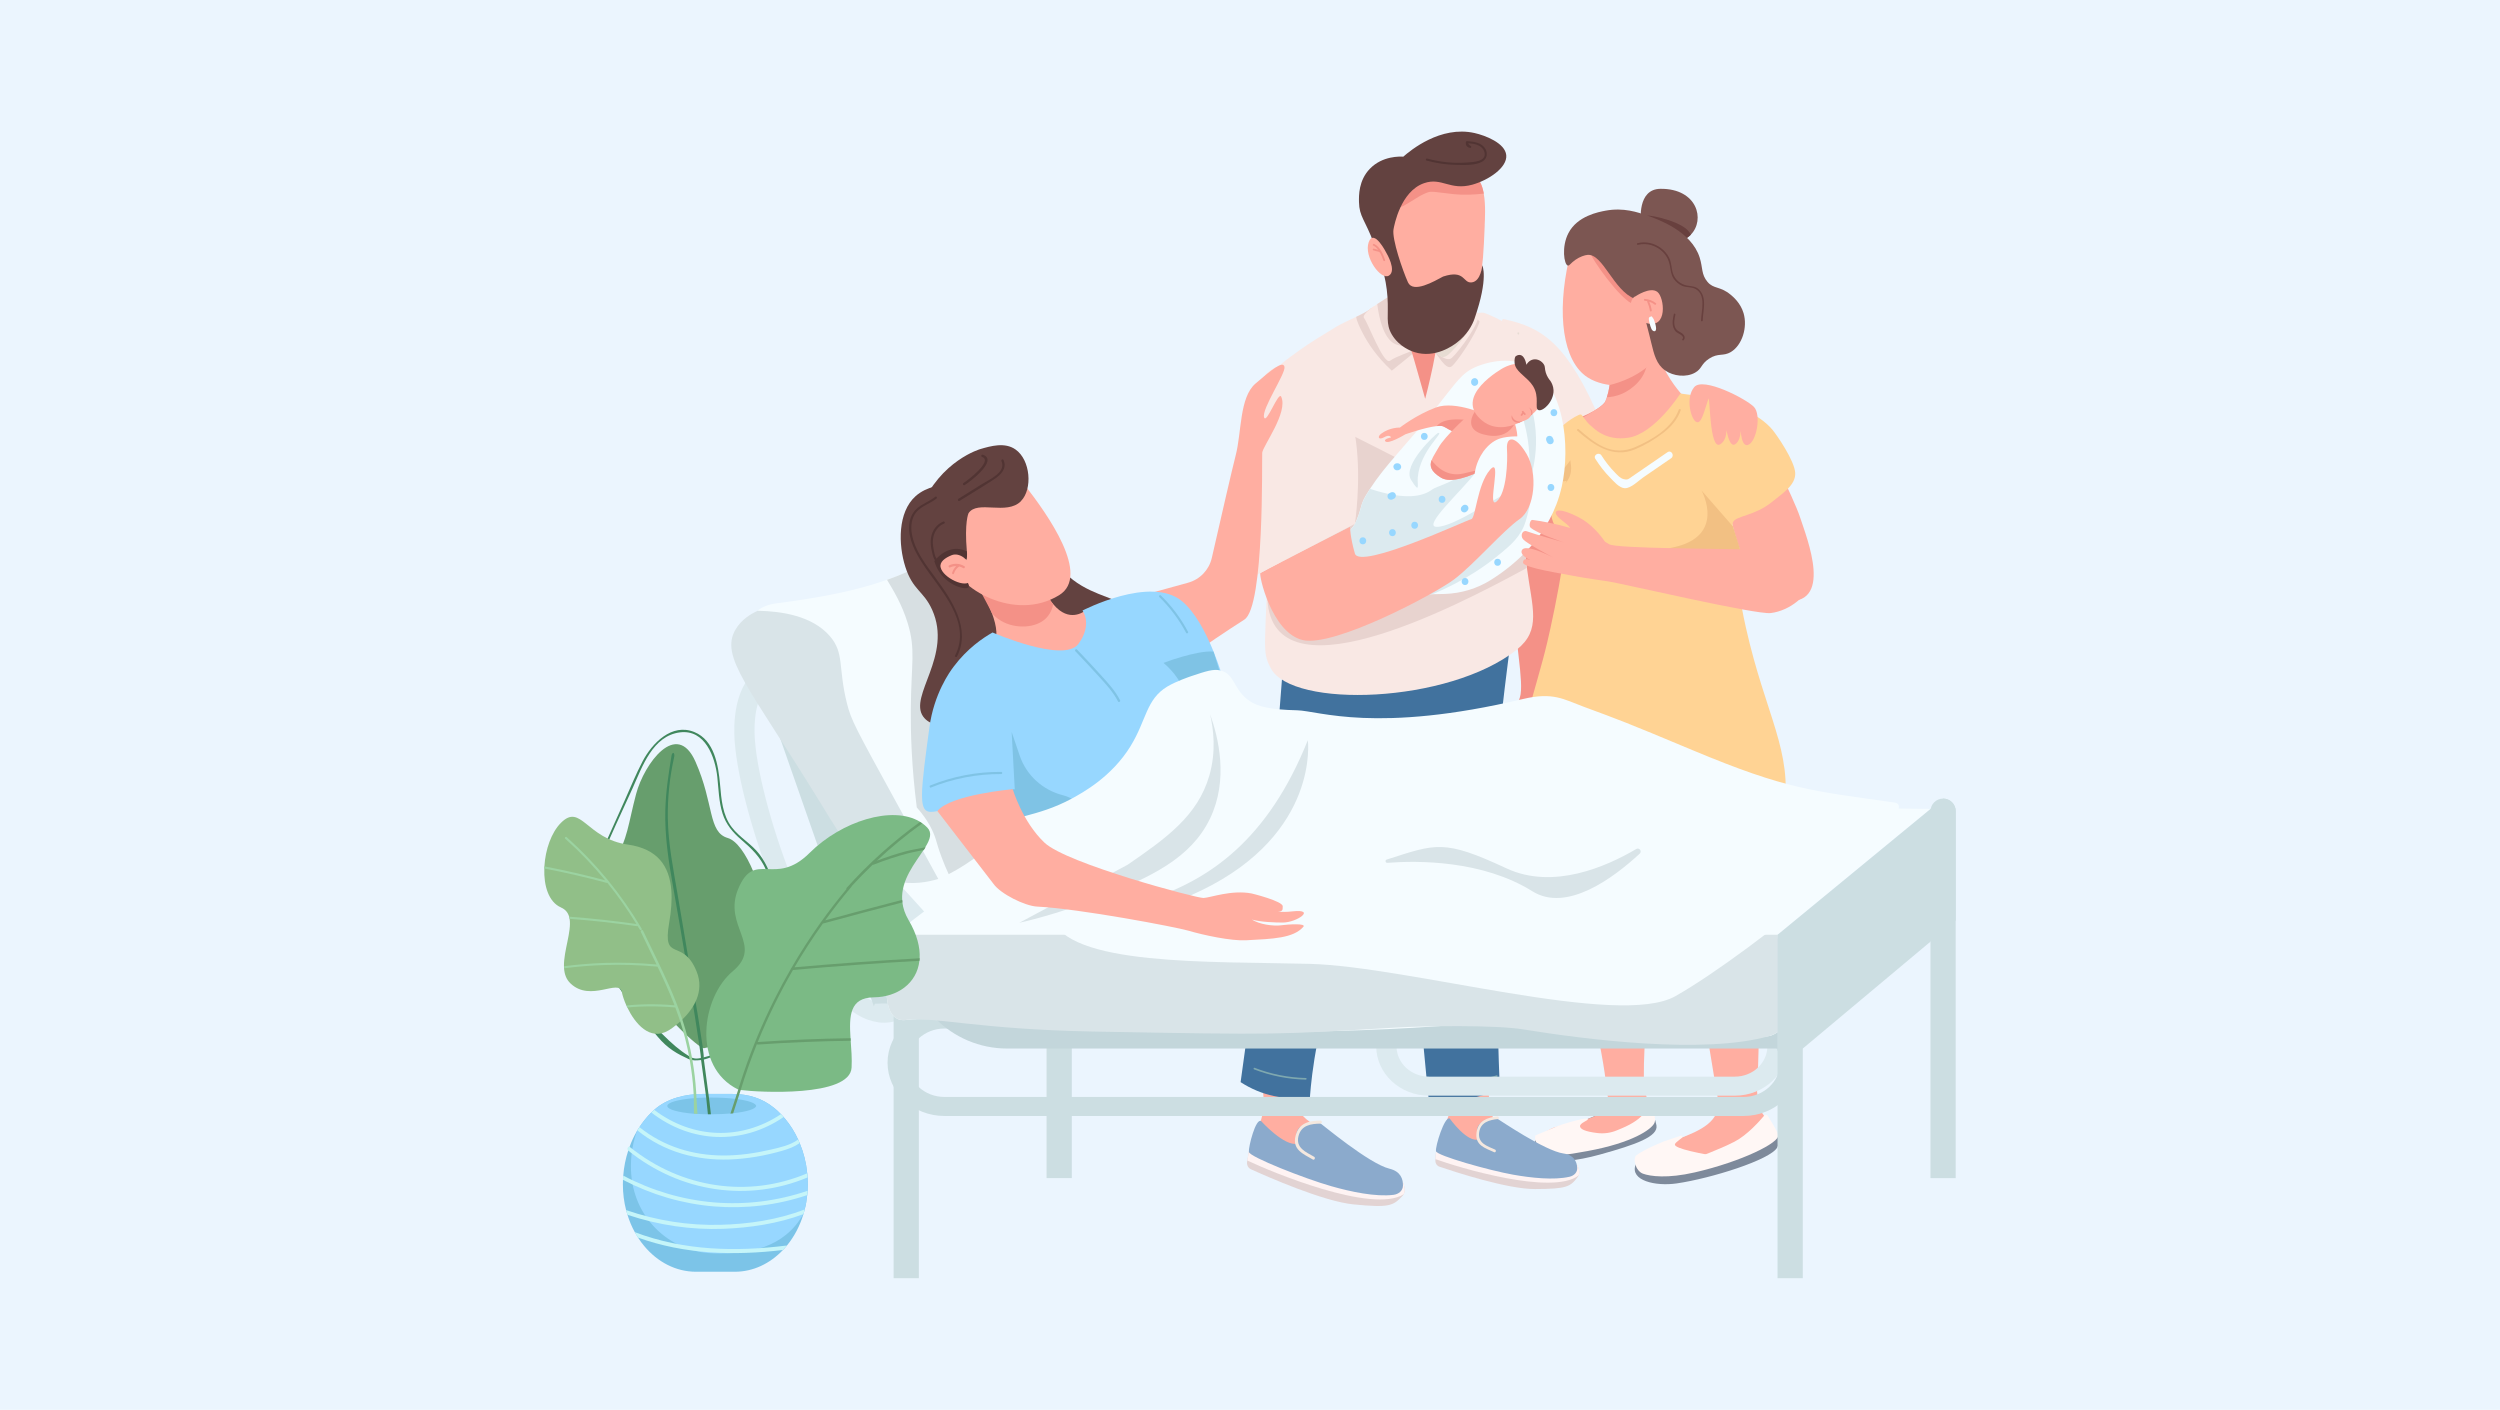 <?xml version="1.0" encoding="UTF-8"?><svg id="Layer_2" xmlns="http://www.w3.org/2000/svg" viewBox="0 0 532 300"><defs><style>.cls-1{fill:#f9e8e4;}.cls-2{fill:#679e6d;}.cls-3{fill:#ebf5fe;}.cls-4{fill:#f5fcff;}.cls-5{fill:#e8d3cf;}.cls-6{fill:#e7dcd3;}.cls-7{fill:#e57e73;}.cls-8{fill:#ffaea1;}.cls-9{fill:#fef3f3;}.cls-10{fill:#f49187;}.cls-11{fill:#fff7f5;}.cls-12{fill:#f4e8df;}.cls-13{fill:#f2c083;}.cls-14{fill:#ffd394;}.cls-15{fill:#7fc3e5;}.cls-16{fill:#7e8a9b;}.cls-17{fill:#7ea8af;}.cls-18{fill:#7cc4e8;}.cls-19{fill:#68403e;}.cls-20{fill:#7bba85;}.cls-21{fill:#97d7ff;}.cls-22{fill:#9bd3a1;}.cls-23{fill:#91bf88;}.cls-24{fill:#8baacc;}.cls-25{fill:#dceaef;}.cls-26{fill:#ccdee2;}.cls-27{fill:#c3d6db;}.cls-28{fill:#d9e4e8;}.cls-29{fill:#d7dfe2;}.cls-30{fill:#c5f5f9;}.cls-31{fill:#e2d3d3;}.cls-32{fill:#41729e;}.cls-33{fill:#40875d;}.cls-34{fill:#634240;}.cls-35{fill:#513433;}.cls-36{fill:#7c5652;}</style></defs><g id="Layer_1-2"><rect class="cls-3" width="532" height="300"/><g><g id="hand_L_man"><path class="cls-1" d="M334.22,97.89c-3.79,2.78-6.01,3.72-11.19,5.84-1.2,.49-6.27-10.22-7.44-12.81-.19-.42-.37-.83-.54-1.24-.6-1.42-1.08-2.77-1.25-3.97-.76-5.17,6.01-17.85,6.01-17.85,0,0,.01,.01,.02,.02,8.37,1.71,13.78,5.22,20.87,21.96,1.58,3.73-4.09,6.3-6.48,8.06Z"/><path class="cls-6" d="M322.94,70.81c-1.06,1.52-1.74,3.33-2.44,5.04-.7,1.72-1.34,3.47-1.92,5.24-.07,.22,.28,.3,.36,.08,.61-1.85,1.28-3.68,2.03-5.48,.66-1.6,1.31-3.28,2.3-4.71,.13-.19-.19-.36-.32-.17Z"/><path class="cls-6" d="M318.25,97.2c-.7-2.09-1.75-4.24-2.67-6.28-.66,.55-1.51,1.14-2.53,1.74,.59-.84,1.3-1.89,1.99-2.98h0c1.11-1.75,2.15-3.59,2.53-4.86,0,0,.13,1.63,.28,3.78,.19,2.77,.4,6.43,.4,8.6Z"/></g><g id="woman"><g id="hand_L"><path class="cls-10" d="M318.94,159.95c1.89-1.88,2.87-3.46,2.94-2.9,.08,.56-2.2,4.36-.49,3.51,1.71-.86,4.41-.52,5.36-3.93,.94-3.41,1.47-3.94,1.47-3.94,0,0,1.66-.99,1.55-2.7-.08-1.3-.71-3.12-1-3.91-.09-.25-.15-.4-.15-.4,0,0,1.19-7.51,2.18-13.38,.52-3.09,.98-5.73,1.18-6.59,0-.02,0-.04,0-.05,.4-1.71,4.05-7.84,7.9-11.2,1.31-1.14,2.65-1.97,3.89-2.19,7.62-1.34-1.69-29.94-1.82-27.71-.12,2.08-5.35,4.18-6.04,4.39-2.95,.89-3.99,3.1-6.67,8.8-5.34,11.37-4.51,23.35-6.22,27.23-1.32,3.01-.47,9.38,.16,14.86,.43,3.72,.76,7.02,.25,8.58-.58,1.77-1.39,3.78-2.36,5.61-1.14,2.16-2.51,4.06-3.98,4.97-2.7,1.69-.03,2.84,1.86,.96Z"/></g><g id="neck"><path class="cls-8" d="M351.15,108.28c4.57,.2,6.34-7.44,7.29-10.52,1.69-5.46,1.02-10.22,.48-12.71-1.56-1.59-3.93-4.37-5.65-8.46-1.71-4.04-2.07-7.64-2.12-9.86l-11.52,2.08c.78,1.54,1.38,2.99,1.84,4.36,.77,2.29,1.12,4.34,1.18,6.18,.06,1.98-.22,3.7-.71,5.19-.11,.35-.33,.66-.36,1-.11,1.01-9.77,6.04-10.23,6.6-.88,1.05,11.78,15.78,19.81,16.13Z"/><path class="cls-10" d="M341.94,84.54c.79-.04,1.99-.19,3.31-.78,.51-.23,4.55-2.1,5.23-6.27,.3-1.8-.15-3.34-.55-4.32,0,0-3.97-2.23-8.46-1.05,.92,2.74,1.24,5.14,1.18,7.23,.06,1.98-.22,3.7-.71,5.19Z"/></g><g id="head"><g id="face"><path class="cls-8" d="M356.13,69.76c-.82,2.97-2.34,4.9-3.04,5.78-3.58,4.47-8.73,5.95-10.49,6.38,0,0-2.6-.21-4.77-1.62-5.26-3.4-6.61-13.49-3.96-25.1,1.39-.92,2.79-1.63,4.15-2.18,1.32-.53,2.62-.9,3.86-1.15,1.18-.23,6.93-1.32,10.85,1.58,3.71,2.75,4.25,7.89,3.95,12.16-.15,2.07-.37,3.52-.55,4.15Z"/><path class="cls-10" d="M353.79,70.37c-.79,.38-5.54-5.22-5.62-5.32,0,0-.04-.05-.1-.09-.04-.03-.1-.07-.27-.12-3.07-.91-9.44-10.39-9.09-10.49,0,0-.49-.59-.69-1.34-.2-.74-.1-1.63,1.07-2.22,.57-.28,1.58,.19,2.79,1.07,3.78,2.77,9.49,9.53,9.49,9.53,2.49,6.72,2.84,8.78,2.42,8.98Z"/></g><g id="hair"><g><path class="cls-36" d="M349.21,47.07s-.18,1.41,.75,2.66c.08,.11,.17,.21,.26,.32,.4,.43,.96,.82,1.72,1.1h0c.97,.36,2.28,.55,4.05,.43,1.63-.12,2.91-.73,3.79-1.62,3.16-3.18,1.4-9.86-6.44-9.78-4.98,.05-4.15,6.9-4.15,6.9Z"/><path class="cls-19" d="M349.97,49.74c.04,.12,.06,.19,.06,.19l.2,.13,1.72,1.1h0c.97,.36,2.28,.55,4.05,.43,1.63-.12,2.91-.73,3.79-1.62-.87-2.73-8.77-4.29-9.2-4.06-1.49,.78-.86,3.16-.64,3.84Z"/></g><path class="cls-36" d="M333.65,56.51c.33,.08,.56-.5,1.61-1.23,.92-.64,1.99-1,2.58-1.04,3.27-.28,5.49,7.59,10.05,9.35,.51,.2,.61,.32,.91,.56,.63,.51,2.52,8.55,2.58,8.78,.61,2.53,1.12,4.6,2.95,5.89,1.78,1.25,4.5,1.54,6.38,.48,1.49-.83,1.22-1.81,2.96-2.96,1.99-1.31,3.01-.44,4.67-1.44,2.4-1.45,3.58-5.25,2.69-8.26-.65-2.2-2.26-3.52-2.78-3.95-2.24-1.84-3.58-1.15-4.89-2.7-1.35-1.6-.98-2.97-1.66-5.15-1.76-5.64-8.85-8.15-11.11-8.95-2.1-.74-5.12-1.77-8.92-1.06-1.48,.28-5.99,1.1-7.9,4.76-1.53,2.92-.93,6.73-.14,6.92Z"/><path class="cls-19" d="M348.46,51.75c1.76-.45,3.6-.02,5.04,1.08,.7,.53,1.3,1.22,1.69,2.01,.54,1.07,.46,2.26,.83,3.37,.45,1.35,1.64,2.33,3.03,2.56,.96,.16,1.83,.14,2.55,.89,1.7,1.77,.8,4.41,.74,6.55,0,.23-.37,.23-.36,0,.05-2.05,1.14-5.41-1.16-6.71-.87-.49-1.97-.27-2.89-.69-.73-.33-1.36-.87-1.8-1.54-.57-.88-.62-1.87-.81-2.87-.19-1.01-.65-1.93-1.36-2.67-1.38-1.45-3.46-2.12-5.41-1.63-.22,.06-.32-.29-.1-.35Z"/><path class="cls-19" d="M356.18,66.86c.05-.23,.4-.13,.35,.1-.19,.87-.4,1.78-.08,2.65,.34,.9,1.09,.92,1.69,1.49,.39,.37,.51,.89,.13,1.3-.16,.17-.41-.08-.25-.25,.6-.64-1.04-1.24-1.31-1.49-.27-.24-.46-.56-.59-.9-.35-.94-.14-1.95,.07-2.89Z"/></g><g id="ear"><path class="cls-8" d="M348.04,63.05s3.09-2.1,4.63-.95c1.54,1.15,2.28,8.02-2.31,6.65-4.59-1.38-3.54-5.4-2.31-5.7Z"/><path class="cls-10" d="M350.02,63.61c.88,.05,1.67,.36,2.36,.91,.21,.17-.09,.46-.29,.29-.34-.28-.72-.47-1.13-.61,.25,.59,.43,1.19,.54,1.83,.04,.26-.35,.37-.4,.11-.11-.66-.3-1.29-.57-1.9-.02-.06-.02-.11,0-.16-.17-.03-.33-.06-.51-.07-.26-.01-.27-.43,0-.41Z"/><path class="cls-4" d="M350.92,68.24c-.05-.26-.13-.62,.12-.78,.07-.05,.14-.05,.2-.04,.04-.11,.19-.14,.27-.06,.1,.1,.18,.21,.25,.32,.15,.18,.23,.45,.31,.67,.16,.45,.32,.99,.34,1.48,0,.06,0,.12,0,.17-.03,.76-.74,.54-.98,0-.17-.38-.3-.78-.39-1.19v-.02c-.04-.13-.1-.35-.12-.55Z"/></g></g><g id="hand_R_back"><path class="cls-8" d="M360.74,100.71c-.11,1.11-1.43,1.61,3.73,6.76,.53,.53,3.68,2.04,3.86,2.84h0c1.59,7.02,4.96,16.7,10.98,17.52,11.22,1.52,5.14-13.42,3.77-17.67-1.37-4.24-8.59-18.5-8.98-19.33-1.96-4.13-12.96,5.56-13.37,9.87Z"/></g><g id="leg_R"><path class="cls-16" d="M348.04,247.9c1.19-3.32,14.41-7.19,17.96-8.66,5.45-2.26,10.47,0,10.47,0,0,0,3.18,2.33,1.72,4.95-1.46,2.62-14.05,6.57-21.38,7.64-4.54,.66-9.96-.61-8.77-3.93Z"/><g><path class="cls-8" d="M351.19,249.54c1.21,2.12,21.14-3.8,24.59-6.97,3.45-3.17-.66-3.81-1.49-7.4-.83-3.59-.17-8.24-.17-8.24,.95-25.08-2.33-38.1-4.53-44.54-1.04-3.05-1.84-4.62-1.83-5.29,.02-2.09,1.77-11.85,1.77-11.85-3.19-7.18-17.85,2.28-18.37,3.9-.45,1.39-.24,7.48,2.66,14.6,.46,1.14,.99,2.3,1.6,3.47,4.42,8.53,8.33,36.54,10.12,46.47,1.79,9.93-18.94,7.81-14.36,15.84Z"/><path class="cls-7" d="M351.16,169.15c-.45,1.39-.24,7.48,2.66,14.6,5.56-.37,11.04-.87,15.77-1.36-1.04-3.05-1.84-4.62-1.83-5.29,.02-2.09,1.77-11.85,1.77-11.85-3.19-7.18-17.85,2.28-18.37,3.9Z"/></g><path class="cls-11" d="M367.54,246.43c-5.94-.94-11.17-2.01-11.13-2.88,.03-.49,1.74-1.42,1.64-1.65,0,0-.03-.07-.1-.12-.11-.1-.26-.12-.4-.06l-3.62,1.22c-.23,1.28,3.73,6.74,5.52,6.52,1.79-.22,8.09-3.04,8.09-3.04Z"/><path class="cls-11" d="M376.19,237.45c-.18-.28-.55-.31-.76-.06-.99,1.19-3.66,4.19-6.33,5.56-3.37,1.74-8.43,3.56-8.43,3.56l-6.74-3.56s-3.82,1.51-5.66,2.85c-.93,.68-.23,3.36,1.33,3.95,1.57,.58,5.22,1.08,11.07-.27,9.97-2.3,18.14-6.35,17.75-7.97-.18-.74-1.57-3.01-2.23-4.07Z"/></g><g id="leg_L"><path class="cls-16" d="M326.38,243.89c.46,2.39,3.54,4.71,14.08,1.8,7.67-2.12,12.48-3.84,12.03-6.24-1.02-5.46-5.33-5.36-12.65-2.15-6.44,2.81-9.97,3.05-12.03,4.32-1.11,.68-1.5,1.9-1.43,2.26Z"/><g><path class="cls-8" d="M334.04,244.2c9.61-2.63,15.69-5.03,17.78-5.27,.5-.06-.25-.25-1.72-6.69-.73-3.2,.08-12.44,.65-23.39,.57-10.94-3.47-19.38-3.47-23.03,0-.44,.03-1.02,.09-1.71,.41-5.06,2.12-15.81,2.24-16.25,0,0-16.32,4.58-18.21,7.81-1.5,2.59,.86,2.91,2.35,8.58,.38,1.42,.69,3.18,.88,5.39,.97,11.37,6.92,35.27,7.2,41.97,.05,1.25,.88,2.89,.17,3.89-2.19,3.08-8.43,3.43-11.33,4.45-4.03,1.42-4.83,6.48,3.36,4.23Z"/><path class="cls-7" d="M333.76,184.27c4.08,.15,8.77,.07,13.61-.15,.41-5.06,2.12-15.81,2.24-16.25,0,0-16.32,4.58-18.21,7.81-1.5,2.59,.86,2.91,2.35,8.58Z"/></g><path class="cls-11" d="M326.73,241.62l3.95-1.65h0c.71-.39,2.2-.85,3.59-1.24,1.6-.45,3.45-.89,3.62-.6,.18,.3-1.77,.84-1.66,1.57,.08,.54,.94,1.09,3.75,1.42,1.39,.16,2.81-.04,4.11-.59,.29-.12,.58-.25,.89-.37,5.33-2.2,5.79-4.63,5.66-5.77-.01-.11,.12-.16,.18-.06,.62,1.1,1.79,3.44,1.23,4.66-.62,1.34-4.64,4.2-14.26,5.96-4.92,.9-6.53,1.05-7.68,.82-.12-.02-.46-.08-.87-.26-1.59-.71-2.94-2.72-2.5-3.87Z"/></g><g id="dress"><path class="cls-14" d="M377.79,177.82c-3.75,4.66-10.16,2.28-27.05,2.54-5.54,.08-11.08,.15-16.62,.18-2.78,.01-5.83-.07-7.93-1.89-1.79-1.55-2.46-4.01-2.83-6.35-.23-1.45-.36-2.89-.41-4.32-.35-10.63,3.88-20.98,6.29-31.24,.21-.9,.47-2.04,.67-2.94,.63-2.88,1.31-6.21,1.8-8.95,.37-2.05,.68-3.95,.92-5.7,.2-1.5,1.1-3.3,.38-4.21-2.12-2.66-2.82-3.75-3.03-6.36-.1-1.27,.37-2.32,.93-3.21,.84-1.35,1.87-2.35,1.42-3.28-.13-.26-.37-.52-.83-.72-.78-.34-2.18-.51-4.66-.26,.5-2.74,1.41-4.78,2.09-6.07,0,0,2.42-4.55,6.96-6.71,.11-.06,.44-.21,.64-.07,.24,.16,1.01,1.49,1.8,2.16,.84,.71,3.29,3.48,8.16,2.73,5.67-.86,11.09-9.41,11.09-9.41,11.12,1.34,16.88,4.51,19.57,7.68,1.04,1.24,4.72,6.64,4.87,9.19,.14,2.56-2.53,4.25-4.87,6.15-3.84,3.13-7.84,2.95-8.39,4.42-.14,.37-.01,.7,.02,.87,.9,4.34-.18,8.43,2.75,21.51,4.21,18.76,9.99,26.22,8.11,39.08-.36,2.47-.83,3.9-1.85,5.18Z"/><path class="cls-13" d="M333.04,102.96c2.13-2.41,.96-4.66,1.18-5.07-.07,.1-1.52,1.99-2.73,3.47,.46,.2,.71,.46,.83,.73,.45,.93,1.56-.48,.72,.87Z"/><path class="cls-13" d="M372.48,123.24l-13.98-2.13s-14.2-2.22-2.58-4.6c11.45-2.35,6.31-11.87,6.15-12.15l5.96,6.82,.75,.87c1.3,4.16,2.12,6.99,3.69,11.19Z"/><path class="cls-13" d="M357.24,87.18c-1.36,3.89-5.7,6.42-9.29,7.97-2.24,.97-4.52,.97-6.74-.06-1.97-.91-3.64-2.34-5.26-3.75-.2-.18-.51,.12-.3,.3,3.49,3.06,7.5,5.96,12.28,3.98,2.12-.88,4.22-2.13,6.03-3.52,1.65-1.27,3.01-2.82,3.7-4.8,.09-.26-.32-.37-.41-.11Z"/><path class="cls-4" d="M354.87,96.21c-2.51,1.73-5.02,3.45-7.54,5.18-.79,.54-.89,.79-1.81,.57-.77-.19-1.29-.83-1.82-1.36-1.11-1.12-2.07-2.37-2.92-3.7-.52-.8-1.81-.06-1.29,.75,.92,1.44,1.95,2.79,3.16,4.01,.74,.75,1.92,2.19,3.11,2.23,1.32,.04,2.88-1.58,3.91-2.29,1.98-1.36,3.97-2.72,5.95-4.09,.79-.54,.04-1.83-.75-1.29Z"/></g></g><g id="man"><g id="leg_L-2"><g id="leg_L-3"><path class="cls-8" d="M318.48,239.9c-2.28-4.04-2.52-18.08-2.49-27.63-2.22,2.59-5.09,4.87-8.21,6.21-.99,.43-2.49-.16-2.93-1.19-.1,.02-.21,.05-.31,.07-.63,.13-1.23,.06-1.73-.16,.91,4.81,2.5,10.45,5.66,17.78,1.16,2.7-5.6,7.86,5.66,9.41,5.87,.8,9.54,11.02,17.83,4.47,2.2-1.74-12.78-7.71-13.49-8.97Z"/><g id="shoe_R"><g><path class="cls-31" d="M335.95,250.12c-.04,.09-.09,.19-.16,.27-1.61,2.17-2.34,2.62-9.19,2.64-5.8,.02-17-3.64-20.29-4.76-.55-.19-.9-.75-.86-1.36l.13-1.93,29.92,2.73s.88,1.38,.44,2.4Z"/><path class="cls-9" d="M335.95,250.12c-5.62,4.39-25.78-1.75-30.47-3.45l.12-1.68,29.92,2.73s.88,1.38,.44,2.4Z"/></g><path class="cls-24" d="M308.5,238.02s3.77,5.29,6.2,4.43c0,0-.99-2.22,.22-3.26,1.21-1.04,3.25-1.37,3.68-1.15,.42,.22,10.14,6.88,14.14,7.43,2.2,.31,2.8,1.75,2.89,2.99,.08,1.02-.68,1.73-1.62,1.95-3.37,.78-8.21,.24-12.03-.44-5.11-.91-16.2-4.04-16.4-4.99-.2-.95,1.81-7.51,2.91-6.96Z"/><path class="cls-12" d="M318.75,238.15c.35-.04,.24-.61-.11-.58-2.13,.23-4.06,.87-4.43,3.39-.4,2.75,1.79,3.34,3.75,4.23,.33,.15,.51-.41,.19-.56-1.62-.73-3.71-1.31-3.39-3.64,.31-2.22,2.2-2.66,3.99-2.86Z"/></g></g><path class="cls-32" d="M319.44,190.91c.11,4.39-.02,9.41-.44,15.09-.68,9,.18,25.61,.18,25.61-5.11,2.49-10.17,3.09-15.2,1.86,0,0-2.76-26.38-3.23-39.98-.09-2.77-.1-5.01,.04-6.39,.32-3.22-1.83-6.39-4.54-9.1-4.15-4.16-11.59-47.37-11.42-47.84,0,0,37.34-10.08,38.1-11.28,2.38-3.77-6.46,44.56-4.46,56.86,.52,3.22,.85,10.67,.97,15.19Z"/><path class="cls-17" d="M319.44,195.03c-4.03,1.6-11.19,5.09-18.39,4.54-.19-.01-.13-6.09-.3-6.08-.09-2.77-.1-5.01,.04-6.39,.32-3.22-1.83-6.39-4.54-9.1l9.48-2.26,12.73,3.61c.52,3.22,.88,11.19,.99,15.7Z"/><path class="cls-17" d="M318.48,228.82c-3.9,1.31-8.02,1.71-12.1,1.16-.23-.03-.22,.32,0,.35,4.11,.55,8.26,.15,12.19-1.17,.21-.07,.12-.41-.09-.34Z"/></g><g id="leg_R-2"><g id="leg"><path class="cls-8" d="M267.49,240.54c-1.24,3.35,5.76,6.01,9.02,7.46,7.24,3.21,14.33,6.84,14.94,6.47,6.43-4-11.78-14.27-14.13-16.93-2.73-3.09,5.54-29.48,7.44-34.52,.26-.68,1.72-3.94,2.61-6.9,.69-2.28,1.22-4.25,1.22-4.25,0,0-14.36-7.43-17.8-.68-.28,.54-.4,1.18-.6,1.9-5.1,17.75-1.17,37.55-1.28,41.5-.08,3.17-.8,4.32-1.41,5.94Z"/><g id="shoe_L"><g><path class="cls-31" d="M298.7,254.15c-.06,.1-.12,.19-.2,.28-2.02,2.2-2.88,2.61-10.44,1.87-6.41-.62-18.37-5.89-21.88-7.49-.58-.27-.91-.92-.8-1.59l.36-2.1,32.73,6.33s.82,1.61,.22,2.69Z"/><path class="cls-9" d="M298.7,254.15c-6.69,4.19-28.27-4.8-33.27-7.19l.31-1.83,32.73,6.33s.82,1.61,.22,2.69Z"/></g><path class="cls-24" d="M268.37,238.57s4.94,5.47,7.72,4.8c0,0-.85-2.54,.61-3.55,1.45-1,3.74-1.13,4.19-.85s10.44,8.67,14.79,9.73c2.4,.58,2.9,2.23,2.87,3.6-.03,1.13-.94,1.82-2,1.96-3.8,.48-9.1-.65-13.23-1.83-5.55-1.57-17.44-6.24-17.56-7.3-.11-1.06,1.46-7.28,2.61-6.56Z"/><path class="cls-12" d="M281.03,239.1c.39,0,.34-.65-.06-.64-2.38,.02-4.58,.5-5.27,3.23-.75,2.96,1.61,3.86,3.68,5.06,.34,.2,.61-.39,.27-.59-1.71-.99-3.95-1.85-3.34-4.36,.58-2.4,2.72-2.67,4.72-2.69Z"/></g></g><path class="cls-32" d="M289.13,196.4c-1.65,5.8-3.58,11.54-5.27,14.7-4.24,7.98-5.11,22.47-5.11,22.47-5.27,.57-10.23-.36-14.75-3.29,0,0,2.63-18.74,3.58-26.88,.13-1.12,.27-2.42,.43-3.83,.51-4.65,1.11-10.47,1.61-15.02,.44-4.06,4.43-56.75,4.56-57.06,0,0,24.23,10.8,24.33,12.22,1.13,14.97-5.63,38.95-5.65,39.49-.06,2.57-1.67,9.94-3.72,17.21Z"/><path class="cls-17" d="M288.85,199.14h0c-5.98,3.06-14.55,3.42-20.3-.65,.51-4.65,1.11-10.47,1.61-15.02l9.34-3.68,13.9-1.67c-.06,2.57-2.49,13.77-4.55,21.03Z"/><path class="cls-17" d="M277.88,229.4c-3.74-.09-7.41-.82-10.9-2.17-.21-.08-.32,.25-.11,.34,3.52,1.36,7.22,2.09,10.99,2.18,.23,0,.25-.35,.02-.35Z"/></g><g id="shirt"><path class="cls-1" d="M322.77,138.25c-14.45,11.51-47.88,12.58-52.36,3.93-2.03-3.91-1.04-3.76-.34-30.69,.23-8.73-2.24-28.67,1.9-33.36,.7-.8,2-1.76,4.62-3.64,2.22-1.59,4.4-2.92,7.84-5,1.01-.61,2.66-1.35,4.15-2.06,1.4-.67,2.67-1.31,3.16-1.82,2.44-2.51,10.02,3.92,10.02,3.92,0,0,10.1-9.46,10.59-5.15,.07,.6,.34,1.27,.78,1.95s1.97-.05,2.9,.31c2.82,1.1,5.8,2.76,6.73,4.1,1.88,2.69,.63,6.35,.21,7.81-2.28,7.93,3.13,16.85,1.99,25.03-.37,2.63-.55,5.04-.6,7.26-.1,3.82,.18,7.07,.55,9.9,1.14,8.67,3.15,13.29-2.14,17.5Z"/><path class="cls-5" d="M324.91,120.74c-.1,.09-.2,.18-.3,.28-15.35,8.35-54.94,28.86-54.94,5.44,.17-2.95,10.38-21.27,9.49-25.05-.2-1.67-.51-3.01-1.04-3.62l8.63-5.65c5.53,2.82,24.39,12.14,35.48,18.93,.08,.28,1.05,.08,2.13-.23-.1,3.82,.18,7.07,.55,9.9Z"/><g id="collar"><g><path class="cls-5" d="M300.95,74.93c.05,.06-2.44,2.08-4.78,3.95-3.25-2.99-5.1-5.89-6.17-7.96-.57-1.1-1.24-2.42-1.41-3.49,1.4-.67,2.67-1.31,3.16-1.82,1.42-.07,2.6-.12,2.64-.22,0,0,1.58,2.37,3.19,4.75,1.61,2.38,3.25,4.76,3.38,4.78Z"/><path class="cls-1" d="M300.34,74.66c-.12,.22-3.19,1.13-4.54,2.11-1.35,.98-4.66-7.98-5.52-9.08-.5-.65,1.24-1.96,2.8-2.99,1.11-.74,2.14-1.33,2.18-1.45,0,0,4.18,8.99,4.96,11.01,.09,.24,.13,.38,.12,.4Z"/></g><g><path class="cls-5" d="M314.85,68.43c-.82,2.84-4.82,8.61-5.88,9.5-1.31,1.11-3.2-2.9-3.7-2.89l4.87-8.5s1.59-.38,3-.22c.43,.68,1.02,1.39,1.71,2.1Z"/><path class="cls-1" d="M308.96,76.15c-.56,.48-1.31,.26-2.02-.14h0c-.92-.53-1.78-1.37-2.07-1.36l4.87-8.5s2.88-.68,4.32,.17c.14,.08,.27,.18,.38,.3,1.21,1.3-4.17,8.42-5.48,9.52Z"/></g><path class="cls-10" d="M298.51,69.61c.74,.49,4.16,13.18,4.77,15.26,0,0,3.6-13.7,2.33-14.72-1.27-1.02-7.11-.54-7.11-.54Z"/><path class="cls-5" d="M295.26,63.25s4.18,8.99,4.96,11.01c-.92-.32-1.86-.63-2.78-.85-2.87-.68-3.99-5.59-4.36-8.71,1.11-.74,2.14-1.33,2.18-1.45Z"/><path class="cls-6" d="M314.07,66.33c.12,2.56-4.21,7.78-5.96,9.21-.32,.27-.72,.41-1.16,.48h0c-.92-.53-1.78-1.37-2.07-1.36l4.87-8.5s2.88-.68,4.32,.17Z"/></g></g><g id="head-2"><g><path class="cls-8" d="M315.95,47.93c-.44,11.26-.86,12.91-3.59,16.44-2.95,3.81-11.78,2.7-14.23-2.57-2.46-5.27-2.95-16.81-1.6-19.75,.04-.07,.07-.15,.12-.23,1.12-1.99,5.83-6.09,10.6-6.7,1.29-.16,2.57-.07,3.8,.39h0c.07,.02,.14,.05,.21,.08,.27,.11,2.5,1.04,3.67,3.14,.39,.69,.64,1.55,.81,2.47,.45,2.48,.25,5.4,.2,6.73Z"/><path class="cls-10" d="M315.75,41.2c-1.9,.23-4.46,.33-6.27,.13-5.43-.59-4.79-.78-6.46-.06-1.07,.46-1.81,1.09-4.23,2.47-1.71,.97-2.42-.14-2.13-1.93,1.12-1.99,5.83-6.09,10.6-6.7,.97,.29,2.34,.36,3.8,.39h0c.07,.02,.14,.05,.21,.08,.27,.11,2.5,1.04,3.67,3.14,.39,.69,.64,1.55,.81,2.47Z"/></g><g id="hair_beard"><path class="cls-34" d="M289.19,42.98c.06,3.16,1.29,3.74,3.22,8.94,1.27,3.42,2.55,6.85,2.85,11.33,.26,3.98-.45,5.63,.94,7.97,1.57,2.63,4.26,3.55,4.75,3.7,4.51,1.45,8.39-1.5,9.03-1.98,2.22-1.67,3.31-3.73,3.79-5.11,3.07-8.83,1.65-11.36,1.65-11.36,0,0-.25,3.36-2.21,3.62-1.96,.26-1.36-2.81-6.12-1.24-1.84,.98-6.38,3.66-7.48,1.22-1.1-2.44-3.44-9.19-3.07-11.28,.15-.83,1.49-8.08,6.5-9.81,3.78-1.31,5.49,1.63,10.27,.32,3.5-.97,7.46-3.66,7.22-6.27-.23-2.59-4.48-4.21-6.74-4.72-7.28-1.64-13.72,3.76-15.17,5.03-.64-.04-4.42-.22-7.12,2.58-2.4,2.49-2.34,5.72-2.31,7.07Z"/><path class="cls-35" d="M316.09,31.7c-.78-1.39-2.49-1.57-3.92-1.67-.09,0-.2,.07-.22,.16-.16,.69,.24,1.21,.93,1.28,.29,.03,.28-.42,0-.45-.5-.41-.56-.58-.2-.51,.16,.01,.33,.03,.49,.05,.33,.04,.66,.09,.98,.2,.79,.25,1.52,.78,1.74,1.62,.53,2.04-2.44,2.11-3.69,2.2-2.87,.22-5.74-.09-8.51-.84-.28-.08-.4,.36-.12,.43,2.08,.56,4.21,.89,6.37,.92,1.64,.03,3.99,.15,5.48-.69,1.01-.57,1.23-1.73,.68-2.72Z"/></g><g id="ear-2"><path class="cls-8" d="M295.06,53.89s-2.7-5.42-3.8-2.35c-1.1,3.07,2.58,8.17,4.3,7.11,1.72-1.05-.5-4.76-.5-4.76Z"/><path class="cls-10" d="M294.76,55.35c-.43-1.27-1.06-2.81-2.34-3.43-.22-.11-.42,.23-.2,.33,.43,.21,.77,.53,1.06,.91l-.92-.25c-.24-.07-.34,.31-.1,.37l.69,.19c.13,.04,.54,.08,.61,.21,.03,.05,.07,.08,.11,.09,.3,.54,.53,1.14,.71,1.67,.08,.23,.45,.13,.37-.1Z"/></g></g><g id="baby"><g><path class="cls-4" d="M332.31,103.67c-2.3,10.15-9.82,16.46-15.05,19.74-2.93,1.84-6.3,2.85-9.75,2.98-.85,.03-1.77,.06-2.71,.06-2.11,.01-3.85-.02-5.46-.22-.02,0-.03,0-.04,0-1.66-.2-3.17-.56-4.79-1.2-3.71-1.47-9.08-4.98-8.91-8.91,.01-.34,.06-.63,.66-1.95,.16-.36,1.81-2.16,2.06-2.69,1.5-3.15,1.03-3.85,2.32-6.02,.3-.5,.6-.98,.9-1.44,3.33-5.15,7.15-8.62,14.04-17.24,4.51-5.65,5.46-7.41,8.57-8.74,.5-.22,5.95-2.52,10.68-.35,8,3.68,9.48,17.21,7.49,25.97Z"/><path class="cls-25" d="M319.5,117.62c-2.86,2.43-7.62,5.9-14.69,8.84-.88,.01-1.8,0-2.76-.04-.92-.03-1.83-.09-2.7-.18-.02,0-.03,0-.04,0-2-.2-3.75-.57-4.79-1.2-2.6-1.57-6.92-6.72-8.25-10.86,.16-.36,1.81-2.16,2.06-2.69,1.5-3.15,1.03-3.85,2.32-6.02,.3-.5,.6-.98,.9-1.44,7.62,2.51,11.31,1.6,13.27,.1,.69-.53,4.48-1.56,6.52-3.35,.15-.13,2.61-.17,2.49-.01-2.96,3.84-11.12,11.21-8.17,11.34,3.81,.14,13.58-7.01,17.38-8.36,.51-.18,1.34-.52,1.94-.15,1.46,.91,.35,5.17-.34,7.4-.98,3.21-3.33,5.1-5.13,6.63Z"/><path class="cls-25" d="M325.18,84.41c.9,2.5,1.82,6.04,1.68,10.3-.12,3.41-.89,6.49-1.19,6.46-.3-.03,.11-3.26-.57-7.68-.45-2.92-1.21-5.26-1.79-6.8-.85-1.29-.61-2.6,1.87-2.27Z"/><path class="cls-25" d="M305.97,92.15c-.3,.07-7.69,6.79-5.69,9.97,2,3.18,1.29,1.11,1.42-.5,.49-5.84,5.97-9.87,4.26-9.47Z"/></g><g><path class="cls-21" d="M297.42,98.58h-.16c-.39,0-.76,.34-.75,.75,.02,.4,.33,.75,.75,.75h.16c.39,0,.76-.34,.75-.75-.02-.4-.33-.75-.75-.75Z"/><path class="cls-21" d="M330.54,93.42l-.16-.31c-.18-.36-.69-.46-1.02-.27-.37,.21-.45,.66-.27,1.02l.16,.31c.18,.36,.69,.46,1.02,.27,.37-.21,.45-.66,.27-1.02Z"/><path class="cls-21" d="M330.04,102.99c-.96,0-.96,1.49,0,1.49s.96-1.49,0-1.49Z"/><path class="cls-21" d="M306.87,105.51c-.96,0-.96,1.49,0,1.49s.96-1.49,0-1.49Z"/><path class="cls-21" d="M312.28,107.62c-.29-.29-.77-.29-1.05,0l-.16,.16c-.28,.28-.28,.77,0,1.05,.29,.29,.77,.29,1.05,0l.16-.16c.28-.28,.28-.77,0-1.05Z"/><path class="cls-21" d="M296.31,112.6c-.96,0-.96,1.49,0,1.49s.96-1.49,0-1.49Z"/><path class="cls-21" d="M296.95,105.08c-.21-.36-.66-.45-1.02-.27l-.31,.16c-.36,.18-.46,.69-.27,1.02,.21,.36,.66,.45,1.02,.27l.31-.16c.36-.18,.46-.69,.27-1.02Z"/><path class="cls-21" d="M313.8,80.46c-.4,.02-.75,.33-.75,.75v.16c0,.39,.34,.76,.75,.75,.4-.02,.75-.33,.75-.75v-.16c0-.39-.34-.76-.75-.75Z"/><path class="cls-21" d="M318.69,118.91c-.96,0-.96,1.49,0,1.49s.96-1.49,0-1.49Z"/><path class="cls-21" d="M318.37,94.8c-.96,0-.96,1.49,0,1.49s.96-1.49,0-1.49Z"/><path class="cls-21" d="M330.67,87.07c-.96,0-.96,1.49,0,1.49s.96-1.49,0-1.49Z"/><path class="cls-21" d="M301.04,111.03c-.96,0-.96,1.49,0,1.49s.96-1.49,0-1.49Z"/><path class="cls-21" d="M290.01,114.34c-.96,0-.96,1.49,0,1.49s.96-1.49,0-1.49Z"/><path class="cls-21" d="M303.09,92.12c-.96,0-.96,1.49,0,1.49s.96-1.49,0-1.49Z"/><path class="cls-21" d="M311.76,123c-.96,0-.96,1.49,0,1.49s.96-1.49,0-1.49Z"/></g><g id="baby-2"><g><g id="hand_R"><path class="cls-8" d="M311.85,91.85c-.94,.17-1.62,.17-2.17,.07-1.03-.19-1.58-.75-2.53-1.18-.29-.13-.81-.14-1.42-.07-2.45,.27-6.67,1.75-6.67,1.75,0,0-3.88,2.37-4.32,1.41-.21-.45,1.27-.74,1.27-.74,0,0-.2-.77-1.53-.01-1.06,.6-1.5-.09-.55-.8,1.85-1.38,3.97-1.29,3.97-1.29,0,0,3.48-2.72,7.67-4.28,4.2-1.57,11.21,1.78,11.21,1.78,1.35,.57-2.21,2.85-4.94,3.36Z"/><path class="cls-10" d="M313.18,89.55l-3.5,2.38c-1.03-.19-1.58-.75-2.53-1.18-.29-.13-.81-.14-1.42-.07,1.79-2.27,7.3-1.18,7.45-1.13Z"/></g><g><path class="cls-8" d="M322.52,94.87c-.51,1.03-3.18,3.09-6.27,4.75t0,0c-3.52,1.89-7.57,3.26-9.59,2.03-2.25-1.37-2.46-2.53-2.01-3.74,.31-.83,.94-1.69,1.45-2.64,1.24-2.34,7.19-7.93,8.12-8.17,.93-.24,7.69,1.8,7.69,1.8,0,0,1.7,3.77,.62,5.97Z"/><path class="cls-10" d="M314.21,87.1s-3.82,4.51,2.41,5.55c6.22,1.04,6.62-5.5,6.62-5.5l-9.03-.05Z"/><path class="cls-10" d="M316.24,99.62c-3.52,1.89-7.57,3.26-9.59,2.03-2.25-1.37-2.46-2.53-2.01-3.74,.92,1.27,3.2,3.68,6.77,2.85,2.23-.53,3.8-.9,4.83-1.14Z"/></g><path class="cls-4" d="M313.74,101.77c0-.32,.03-.66,.08-1.01,.26-2.01,1.09-3.59,1.84-4.68,1.31-1.78,2.62-2.47,3.58-2.78,1.73-.54,4.27-.44,4.27-.44h0l1.16,2.02-1.59,3.23-9.34,3.64Z"/></g><g id="head-3"><g id="face-2"><path class="cls-8" d="M327.89,85.94c-.32,.71-.98,1.51-1.87,2.27-.77,.66-1.72,1.28-2.75,1.76-2.43,1.13-5.35,1.47-7.68-.32-6.84-5.26,4.34-11.37,4.34-11.37,6.8-3.55,9.2,4.89,7.95,7.67Z"/><path class="cls-34" d="M322.42,75.97v-.02c.06-.06,.19-.22,.4-.31,1.65-.68,1.99,1.99,1.99,1.99,.08-.14,.52-.93,1.44-1.13,.97-.2,1.87,.39,2.27,1.03,.35,.55,.15,.88,.43,1.78,.25,.8,.67,1.39,1,1.78,.28,.44,.6,1.1,.64,1.92,.11,2.39-2.23,4.61-3.2,4.26-.94-.33,.36-2.75-1.21-5.19-1.11-1.72-3.18-2.73-3.73-4.21-.3-.82-.12-1.75-.02-1.89Z"/></g><g id="ear-3"><path class="cls-10" d="M326.02,88.21c-.77,.66-1.72,1.28-2.75,1.76-1.33,.08-1.83-1.03-1.54-1.6,.02-.04,.04-.07,.07-.1,.25-.31,.73-.78,1.18-1.21,.57-.53,1.75-.65,2.48-.27,.17,.09,.32,.21,.43,.37,.22,.31,.27,.69,.13,1.06Z"/><path class="cls-8" d="M323.05,86.55c.7-.65,1.84-.58,2.39,.21,.49,.69,.78,1.83-.5,2.51-2.53,1.35-3.62-.83-3.08-1.51,.25-.31,.73-.78,1.18-1.21Z"/><path class="cls-10" d="M324.61,87.99c-.15-.15-.29-.31-.41-.48-.15-.2-.47,.01-.32,.21,.02,.02,.03,.04,.05,.06l-.31,.46c-.14,.21,.21,.37,.34,.17l.22-.33c.06,.06,.12,.13,.18,.19,.17,.18,.43-.11,.26-.29Z"/></g></g></g></g><g id="hand_R-2"><path class="cls-8" d="M268.22,121.92c-.44,.24,2.36,12.74,9.01,14.29,6.65,1.55,28.07-9.79,32.24-12.94,4.17-3.14,10.53-10.5,13.87-12.79,3.34-2.3,3.92-9.78,1.53-13.85-2.39-4.07-4.35-3.84-4.19-1.16,.17,2.67-.03,9.39-2.21,11.25-2.17,1.85,1.35-9.89-1.39-6.75-2.74,3.14-3.06,10.34-4,10.51s-23.74,10.84-24.76,7.31c-1.02-3.53-1.04-5.68-1.04-5.68,0,0-15.4,7.76-19.06,9.81Z"/><path id="hand_R-3" class="cls-1" d="M268.05,81.69c-2.64,6.46-7.18,25.72-.77,40.71l21.04-10.92s5.5-35.5-14.62-33.9c-2.5,.2-4.69,1.79-5.64,4.11Z"/></g></g><g id="bed"><path class="cls-26" d="M416.18,250.7h-5.37v-78.08c0-1.48,1.2-2.68,2.68-2.68h0c1.48,0,2.68,1.2,2.68,2.68v78.08Z"/><path class="cls-25" d="M369.18,233.16h-65.08c-6.2,0-11.24-4.72-11.24-10.52s5.04-10.52,11.24-10.52h65.08c6.2,0,11.24,4.72,11.24,10.52s-5.04,10.52-11.24,10.52Zm-65.08-16.99c-3.81,0-6.92,2.9-6.92,6.47s3.1,6.47,6.92,6.47h65.08c3.81,0,6.92-2.9,6.92-6.47s-3.1-6.47-6.92-6.47h-65.08Z"/><path class="cls-26" d="M371,237.48H200.98c-6.68,0-12.11-5.08-12.11-11.33s5.43-11.33,12.11-11.33h170.02c6.68,0,12.11,5.08,12.11,11.33s-5.43,11.33-12.11,11.33Zm-170.02-18.61c-4.29,0-7.79,3.27-7.79,7.28s3.49,7.28,7.79,7.28h170.02c4.29,0,7.79-3.27,7.79-7.28s-3.49-7.28-7.79-7.28H200.98Z"/><path class="cls-25" d="M186.91,217.54c-1.36-.17-2.89-.66-4.54-1.66-8.1-4.92-14.76-19.5-18.01-27.75-4.65-11.81-7.91-24.62-8.1-31.86-.11-4.11,.5-13.8,8.59-15.08,2.63-.42,5.92,.32,6.81,2.24,.61,1.12,7.62,14.11,13.93,28.56,8.97,20.57,12.29,34.26,9.86,40.72-.79,2.08-2.14,3.52-4.04,4.28-1.14,.46-2.67,.8-4.5,.57Zm-19.91-72.39c-.72-.09-1.69-.05-2.65,.42-2.58,1.27-3.92,5.05-3.77,10.65,.18,6.73,3.4,19.3,7.84,30.55,5.21,13.22,11.13,22.6,16.26,25.71,2.44,1.48,4,1.14,4.97,.75,.49-.2,1.21-.62,1.71-1.96,4.18-11.08-15.39-51.09-23.46-65.91-.19-.08-.51-.17-.91-.22Z"/><rect class="cls-26" x="185.83" y="203.33" width="12.22" height="10.25"/><polygon class="cls-25" points="189.26 205.2 164.22 138.96 212.98 116.32 231.85 163.25 189.26 205.2"/><polygon class="cls-25" points="190.16 198.91 222.71 169.93 228.08 169.93 194.96 202.62 190.16 198.91"/><rect class="cls-26" x="378.26" y="198.91" width="5.37" height="73.09"/><rect class="cls-26" x="190.16" y="198.91" width="5.37" height="73.09"/><rect class="cls-26" x="222.71" y="169.93" width="5.37" height="80.77"/><path class="cls-27" d="M192.84,198.91h185.42v24.22H214.33c-11.86,0-21.48-9.63-21.48-21.48v-2.74h0Z"/><g><path class="cls-4" d="M378.26,198.91s2.06,19.41,0,20.75c-.65,.42-1.13,.67-1.65,.78-2.84,.61-5.47-.59-5.89-.78-9.54-4.41-47.63-2.82-47.63-2.82-60.07,6.71-120-1.22-130.25,.2-.27,.04-1.04,.15-1.81-.2-4.87-2.15-.87-17.93-.87-17.93l37.92-28.98,182.74,2.21-32.55,26.77Z"/><path class="cls-28" d="M378.26,219.66c-.68,.44-1.29,.68-1.65,.78-13.89,4.02-39.4,.74-52.49-1.39-5.88-.96-20.98-.74-26.93-.39-25.61,1.49-24.04,1.6-64.58,.85-24.57-.45-34.31-3.28-39.77-2.47-.27,.04-1.04,.15-1.81-.2-4.87-2.15-.87-17.93-.87-17.93h188.1s2.06,19.41,0,20.75Z"/></g><polygon class="cls-26" points="164.22 138.96 159.46 138.36 185.96 214.16 189.26 205.2 164.22 138.96"/><g id="pillow"><path class="cls-4" d="M242.6,169.07c-3.5,2.15-10.45,9.63-18.11,16.43-4.59,4.07-9.43,7.9-13.93,10.19-.76,.38-1.5,.72-2.23,1.01-3.77,1.5-7.01,1.87-9.16,.47-.83-.54-1.49-1.33-1.96-2.43-.59-1.38-13.69-13.6-19.09-25.46-4.65-10.22-14.02-24.74-8.23-29.65,.92-.8,2.25-1.33,4.05-1.57,12.96-1.71,22.7-3.8,31.43-8.53,8.72-4.72,9.32-12.95,16.67-7.87,7.35,5.07,31.77,40.54,20.55,47.41Z"/></g><polygon class="cls-27" points="159.46 138.36 207.68 116.71 212.98 116.32 164.22 138.96 159.46 138.36"/><g id="pillow-2"><path class="cls-4" d="M233.92,159.4c-3.5,2.14-10.45,9.63-18.11,16.43-4.59,4.07-9.43,7.9-13.93,10.19-.75,.38-1.5,.72-2.23,1.01-3.77,1.5-7.01,1.87-9.15,.47-.83-.54-1.49-1.34-1.96-2.43-.6-1.38-13.69-13.6-19.09-25.46-4.65-10.22-14.02-24.74-8.23-29.65,.92-.8,2.25-1.34,4.05-1.57,9.18-1.21,16.74-2.61,23.48-5.01,2.78-.98,5.41-2.14,7.96-3.52,.12-.06,.24-.13,.36-.2,8.38-4.75,9.06-12.68,16.31-7.67,7.36,5.07,31.77,40.54,20.55,47.41Z"/><path class="cls-28" d="M199.66,187.04c-2.21,.67-5.52,1.31-9.17,.47-7-1.62-10.31-7.56-16.04-16.89-15.08-24.53-21.38-30.87-17.9-36.71,1.25-2.1,3.25-3.28,4.69-3.94,5.14,.1,11.59,1.08,15.33,5.37,3.18,3.65,1.72,6.62,3.67,14.37,.89,3.54,1.73,5.06,10.64,21.3,.66,1.2,7.68,14.01,8.79,16.03Z"/><path class="cls-29" d="M229.14,137.13l-13.33,38.7c-4.59,4.07-9.43,7.9-13.93,10.19-.52-1.12-1.03-2.31-1.49-3.56-.72-1.9-1.03-3.14-1.28-3.92-.54-1.68-1.61-4.02-4.02-6.72-1.12-8.76-1.31-15.88-1.27-20.81,.07-9.92,1.09-12.74-.68-18.46-1.22-3.97-3.04-6.94-4.38-9.16,2.78-.98,5.41-2.14,7.96-3.52,.12-.06,.24-.13,.36-.2,.07,.03,.14,.05,.22,.08,0,0,8.64-1.35,13.28-3.39,4.63-2.03,18.58,20.78,18.58,20.78Z"/></g><path class="cls-26" d="M383.63,223.13l32.55-27.25v-23.26c0-1.48-1.2-2.68-2.68-2.68h0l-35.23,28.98v24.22h5.37Z"/></g><g id="woman_1"><path id="hand_L-2" class="cls-8" d="M236.07,128.73c.33-.23,10.73-3.09,16.72-4.72,2.55-.69,4.51-2.73,5.09-5.31,1.52-6.68,4.41-19.27,5.08-21.82,1.27-4.86,.77-12.29,4.2-15.25s5.92-4.99,6.18-3.54c.25,1.44-4.93,8.99-4.34,10.74,.5,1.5,3.06-5.64,3.64-4.41,1.54,3.32-3.94,10.52-4.04,11.93-.1,1.42,.51,32.75-3.8,35.5-7.81,4.98-18.3,12.47-18.3,12.47l-10.42-15.59Z"/><g id="hair_back"><path class="cls-34" d="M196.45,152.48c-3.14-4.42,6.31-12.93,1.91-22.72-1.81-4.03-4.11-4.14-5.7-9.12-1.51-4.74-1.65-11.63,2.18-15.06,2.38-2.13,5.85-2.52,6.42-2.09,.32,.24,.54,.56,.54,.56,.21,.31,.31,.61,.36,.8,5.22-2.1,8.84-1.62,10.9-1.05,8.67,2.44,6.63,14.62,17.1,20.83,4.87,2.89,9.55,2.92,10.26,6.16,.49,2.24-1.23,4.53-3.08,6.45-9.96,10.3-36,22.12-40.89,15.24Z"/></g><g id="neck-2"><path class="cls-8" d="M234.91,138.23c-3.83,6.94-26.09,9.21-26.09,9.21,0,0-1.16-6.28,2.29-9.89,1.46-1.53,1-4.32-.02-7.04-.34-.9-.74-1.8-1.15-2.63-1.28-2.59-2.67-4.61-2.67-4.61-.54-5.65,8.5-8.09,13.39-.68,.41,.63,.8,1.33,1.15,2.1,.09,.21,.18,.41,.28,.6,.06,.12,.11,.24,.18,.36,.08,.15,.15,.3,.23,.44,.24,.45,.48,.86,.72,1.24,.09,.14,.19,.28,.28,.41,.1,.14,.19,.28,.29,.4,.06,.08,.12,.17,.19,.24l.09,.12c.47,.57,.93,1.02,1.38,1.36,3.18,2.41,5.88-.22,5.88-.22,0,0,7.41,1.63,3.58,8.58Z"/><path class="cls-10" d="M213.04,132.12c-.95-.56-1.6-1.2-1.95-1.6-.34-.9-3.41-6.41-3.82-7.24,1.29-1.23,8.86-.94,13.39-.68,1.17,1.78,1.87,3.84,3.12,5.56,.06,.08,.12,.17,.19,.24,.06,.07,.09,.12,.09,.12,.11,.14-.25,1.82-1.45,3.03-2.14,2.15-6.53,2.35-9.58,.57Z"/></g><g id="head-4"><g id="face-3"><path class="cls-8" d="M225.39,126.65c-9.57,5.88-21.84-1.71-22.74-6.94-.54-3.11-.64-5.91-.41-8.38,.95-10.44,7.77-15.04,12.16-12.47,0,0,1.61,1.74,3.65,4.35,4.94,6.32,14.11,19.27,7.34,23.44Z"/><path class="cls-10" d="M218.05,103.21c-1.88-.44-4.74-.79-7.41,.51-6.47,3.15-7.45,13.75-8.39,13.56-.29-.06-.49-1.13,0-5.95,.95-10.44,7.77-15.04,12.16-12.47,0,0,1.61,1.74,3.65,4.35Z"/></g><g id="hair-2"><g><path class="cls-34" d="M217.27,106.64c-3.06,3.11-9.28-.32-11.17,2.58,0,0-.9,1.91-.35,8.12,.02,.18,.03,.35,.04,.52,.08,1.73-.94,2.08-.81,2.96,0,.03,0,.05,.01,.08,.61,2.74,1.47,3.77,1.06,4.12-.99,.81-8.27-2.53-10.47-8.62-.6-1.66-.63-3.36-.63-3.36-.07-2.37,.65-4.13,1-4.98,4.14-10.09,12.7-12.51,12.7-12.51,2.18-.63,5.16-1.5,7.44,.09,3.22,2.25,3.68,8.45,1.17,10.99Z"/><path class="cls-35" d="M205.75,117.34c-.5-.25-1.16-.49-1.95-.54-2.14-.12-3.76,1.27-4.52,2.08-.37-.59-.5-1.51-.62-2.09-.14-.75-.2-1.54-.08-2.29,.23-1.36,1.03-2.57,2.34-3.09,.28-.11,.11-.54-.17-.43-1.46,.58-2.38,1.91-2.63,3.44-.17,1.02-.03,2.06,.21,3.05,.14,.59,.27,1.26,.63,1.77-.06,.08-.11,.14-.14,.17,.28,.93,.92,2.55,2.44,3.89,1.82,1.6,4.23,2.19,4.78,1.72,.42-.35-.45-1.38-1.06-4.12,0-.03,0-.06-.01-.08-.13-.88,.89-1.23,.81-2.96,0-.17-.02-.34-.04-.52Z"/></g><path class="cls-35" d="M209.15,96.76c-.31-.1-.48,.37-.17,.48,2.42,.81-3.17,5.08-3.94,5.54-.28,.16-.06,.62,.23,.45,1.02-.6,7.29-5.32,3.88-6.46Z"/><path class="cls-35" d="M213.56,97.9c-.13-.3-.59-.07-.45,.23,1.07,2.39-2.61,3.92-4.16,4.89-1.66,1.04-3.33,2.08-4.99,3.12-.27,.17-.05,.63,.23,.45,2.47-1.54,4.98-3.04,7.42-4.64,1.39-.91,2.74-2.29,1.95-4.05Z"/></g><g id="ear-4"><path class="cls-8" d="M206.73,120.99c-.51-1.88-2.6-3.51-4.23-2.84-1.38,.56-2.59,1.4-2.34,2.57,.49,2.28,5.51,4.55,6.32,2.87,.41-.84,.48-1.73,.25-2.59Z"/><path class="cls-10" d="M205.23,120.49c-1.03-.62-2.16-.69-3.26-.18-.25,.12-.07,.56,.18,.45,.44-.2,.88-.3,1.33-.29-.38,.36-.68,.84-.86,1.4-.1,.3,.29,.46,.39,.16,.2-.63,.58-1.14,1.08-1.45,.01,0,.02-.02,.03-.03,.3,.07,.59,.19,.88,.36,.23,.14,.47-.28,.24-.42Z"/></g><path class="cls-35" d="M199.05,122.92c-2.05-2.76-4.37-5.76-4.99-9.23-.29-1.65-.14-3.51,1.03-4.81,1.14-1.26,2.9-1.74,4.21-2.8,.23-.19-.04-.56-.27-.37-1.24,1.01-2.85,1.49-4.02,2.6-.93,.88-1.42,2.08-1.53,3.35-.25,3,1.29,5.89,2.88,8.32,3.62,5.54,10.55,12.31,6.88,19.52-.14,.27,.29,.46,.42,.19,3.02-5.94-1.17-12.12-4.63-16.77Z"/></g><g id="dress-2"><path class="cls-21" d="M261.81,150.1s-3.71,3.71-8.8,8.6c-10.25,9.86-26.12,24.52-28.7,23.39-1.57-.68-1.47-2-6.66-7.05-8.76-8.53-17.09-2.68-18.18-2.44-2.27,.49-3.27,.13-3.27-3.42,0-2.97,.86-9.09,1.58-14.41,.97-7.15,4.32-11.81,5.16-12.91,2.91-3.88,6.23-6.11,8.28-7.27,0,0,15.16,6.61,18.25,2.45,3.09-4.16,.89-7.12,.89-7.12,0,0,14.54-7.55,21.19-1.97,2.77,2.32,5.01,6.56,6.69,10.7,2.35,5.81,3.58,11.44,3.58,11.44Z"/><path class="cls-15" d="M238.35,149.01c-.98-1.93-2.43-3.51-3.86-5.1-1.73-1.92-3.5-3.81-5.29-5.68-.23-.24-.58,.12-.36,.36,1.68,1.75,3.33,3.53,4.96,5.32,1.52,1.67,3.08,3.32,4.11,5.35,.15,.29,.58,.04,.44-.25Z"/><path class="cls-15" d="M225.76,178.46c.11,4.45-.31,6.79-1.27,7.04-1.95,.5-5.61-7.72-6.83-10.46-2.02-2.95-3.53-5.77-3.41-6.23,.25-.93,1.69-.86,1.69-.86l-.66-12.19c.57,1.68,1.14,3.36,1.71,5.03,1.43,4.19,4.89,7.34,9.18,8.43,2.1,.53,3.55,1.74,3.87,3.03,.47,1.88-1.32,4.54-4.29,6.2Z"/><path class="cls-15" d="M213.06,164.26c-5.18-.04-10.29,.94-15.09,2.88-.27,.11-.15,.56,.12,.45,4.77-1.93,9.82-2.9,14.97-2.87,.3,0,.3-.46,0-.46Z"/><path class="cls-15" d="M252.81,134.44c-1.52-2.87-3.46-5.46-5.78-7.73-.21-.21-.54,.12-.33,.33,2.29,2.25,4.2,4.8,5.71,7.63,.14,.26,.54,.03,.4-.23Z"/><path class="cls-15" d="M261.81,150.1s-3.71,3.71-8.8,8.6l-.8-.03c.48-1.28,1.91-5.58,.22-10.59-1.28-3.79-3.7-6.06-4.84-7.01,1.18-.47,2.51-.9,3.97-1.32,2.21-.64,4.87-1.25,6.67-1.09,1.19,3.81,2.38,7.63,3.58,11.44Z"/></g><g id="sheet"><path class="cls-4" d="M240.61,158.73c3.37-5.49,3.27-9.93,7.81-12.64,1.87-1.12,4.82-2.12,5.09-2.21,3.14-1.05,4.71-1.58,6.23-1.2,3.12,.79,2.63,4.08,6.2,6.51,1.72,1.17,4.34,1.83,10.1,1.96,4.54,.1,16.77,5.03,48.1-2.41,6.35-1.51,8.64,.08,12.78,1.62,7.91,2.93,8.55,3.12,23.29,9.29,20.03,8.38,25.32,8.63,42.95,11.13,7.3,1.03-30.11,31.84-46.63,41.2-12.04,6.83-56.6-6.31-77.81-6.87-21.09-.56-51.82,.56-55-9.99-1.16-3.85,1.17-9.88-3.04-14.5-2.89-3.18-6.71-3.34-6.64-4.88,.08-2.01,6.54-1.72,14.04-5.8,2.36-1.29,8.48-4.61,12.53-11.2Z"/><path class="cls-28" d="M257.5,151.99c.73,3.13,1.34,7.88-.16,13.08-2.47,8.54-9.19,13.31-17.37,18.94l-23.06,12.36h0s7.98-1.72,17.05-5.36c10.87-4.36,19.44-8.31,23.54-16.83,3.98-8.29,1.78-17.25,0-22.19Z"/><path class="cls-28" d="M278.31,157.53s2.54,19.76-22.67,31.96c-13.04,6.31-19.12,4.79-18.4,3.39,.36-.68,6.25-1.15,6.98-1.38,13.12-4.21,25.58-12.76,34.08-33.97Z"/><path class="cls-28" d="M295.1,182.91c-.41,.13-.3,.73,.13,.7,6.47-.5,20.23-.58,30.87,6.06,7.3,4.56,17.23-2.83,22.83-8.01,.55-.51-.1-1.37-.74-.99-6.37,3.76-17.69,8.74-27.6,4.12-13.38-6.23-14.97-5.24-25.48-1.88Z"/></g><path id="hand_R-4" class="cls-8" d="M272.88,196.88c-2.13,.28-4.96-.22-6.48-1.2,1.84,.54,5,.64,6.57,.64,3.01,0,7.23-2.96,2.06-2.38-1.12,.13-2.12,.14-3.03,.1,1.12-.15,.91-.54,.96-1.16,.1-1.1-6.5-2.73-6.61-2.75-4.3-.82-8.77,.9-10.24,.96-1.47,.06-29.1-7.3-33.83-11.76-4.72-4.46-6.77-11.39-6.77-11.39,0,0-13.27,1.16-16.04,4.65l11.94,15.49c1.49,2.13,6.68,4.71,9.28,4.84,9.07,.45,29.57,4.36,32.17,5.12,3.32,.98,9.15,2.22,12.31,2.05,5.75-.3,10.04-.44,12.18-2.86,.72-.82-3.41-.5-4.49-.36Z"/></g><path id="fingers_man" class="cls-8" d="M363.54,84.91c.38-1.09,.18,11.02,2.51,9.64,2.33-1.38,.9-6.1,.9-6.1,0,0,.59,7.12,2.27,6.1,1.68-1.02,1.14-4.83,1.14-4.83,0,0-.18,5.57,1.62,4.96,1.8-.61,2.87-6.4,1.26-8.09-1.62-1.68-10.85-6.49-12.72-4.2-1.88,2.29-.72,6.59,.33,7.33,1.18,.82,1.73-2.06,2.69-4.82Z"/><path id="hand_L_woman2" class="cls-8" d="M373.55,116.96c-6.99-.22-29.65-.19-31.14-1.16-.28-.18-.57-.36-.87-.53-1.03-1.49-2.95-3.85-5.62-5.21-4.09-2.09-4.94-1.41-4.85-.87,.16,1,2.23,1.98,3.09,3.16-3.05-.88-6.06-1.47-8.06-1.71-.5-.06-.79,1.27-.42,1.62,1.37,1.26,7.09,3.15,7.09,3.15,0,0-6.3-1.76-7.86-2.35-.94-.35-1.45,.93-.8,1.69,.73,.86,5.16,3.2,6.48,3.92,1.26,.69-6.39-3.59-6.8-1.38-.16,.84,1.17,1.56,1.88,1.88-.59-.21-1.57-.43-1.57,.54,0,1.13,8.43,2.36,11.48,2.97,1.96,.39,4.59,.71,6.83,1.07,3.18,.52,31.29,7.09,34.4,6.71,8.11-1,15.81-12.88-3.25-13.49Z"/><g id="plant"><g><g><path class="cls-18" d="M171.89,252.05c0,.46-.01,.9-.04,1.35-.01,.31-.04,.62-.08,.92-.1,1.04-.27,2.07-.53,3.05-.07,.31-.15,.6-.24,.89h0s-.01,.08-.03,.11c-.76,2.53-1.97,4.8-3.51,6.68-.27,.34-.56,.66-.85,.95-2.74,2.88-6.32,4.63-10.25,4.63h-8.24c-4.3,0-8.19-2.08-11-5.44-.49-.57-.93-1.18-1.35-1.83-.24-.37-.47-.76-.68-1.15-.64-1.15-1.16-2.38-1.56-3.7-.11-.32-.2-.66-.29-.99-.45-1.73-.69-3.57-.69-5.47,0-.33,0-.66,.02-.98,.01-.31,.03-.6,.06-.9,.14-1.86,.51-3.65,1.06-5.32,.08-.27,.17-.54,.28-.8,.42-1.17,.94-2.28,1.55-3.31,.03-.07,.07-.13,.11-.19,.14-.23,.28-.46,.43-.68,.75-1.14,1.6-2.2,2.54-3.13,.2-.19,.4-.38,.61-.56,2.77-2.47,6.65-3.39,10.38-3.39h6.18c3.51,0,6.44,.91,9.02,3.02,.15,.13,.31,.26,.47,.4,.13,.11,.25,.23,.38,.35,.19,.17,.37,.36,.55,.55,.19,.19,.38,.4,.56,.61,.1,.1,.2,.21,.3,.33,1.1,1.31,2.05,2.81,2.8,4.46,.12,.25,.23,.5,.33,.76,.83,1.98,1.38,4.14,1.6,6.43,.04,.28,.06,.58,.07,.88,.03,.48,.05,.98,.05,1.48Z"/><path class="cls-21" d="M171.89,252.05c0,.46-.01,.9-.04,1.35-.01,.31-.04,.62-.08,.92-.1,1.04-.27,2.07-.53,3.05-.07,.31-.15,.6-.24,.89h0c-4.08,7.34-11.78,8.7-19.16,8.45-.58-.02-1.17-.06-1.76-.13-8.45-1.03-15.87-8.15-15.82-18.49,0-.73,.04-1.46,.11-2.22,.18-1.78,.58-3.5,1.15-5.13,.03-.07,.07-.13,.11-.19,.14-.23,.28-.46,.43-.68,.75-1.14,1.6-2.2,2.54-3.13,.2-.19,.4-.38,.61-.56,2.77-2.47,6.65-3.39,10.38-3.39h6.18c3.51,0,6.44,.91,9.02,3.02,.15,.13,.31,.26,.47,.4,.13,.11,.25,.23,.38,.35,.19,.17,.37,.36,.55,.55,.19,.19,.38,.4,.56,.61,.1,.1,.2,.21,.3,.33,1.1,1.31,2.05,2.81,2.8,4.46,.12,.25,.23,.5,.33,.76,.83,1.98,1.38,4.14,1.6,6.43,.04,.28,.06,.58,.07,.88,.03,.48,.05,.98,.05,1.48Z"/><path class="cls-18" d="M160.91,235.3c0,.68-1.97,1.28-4.88,1.59-.19,.02-.39,.04-.59,.06-.58,.05-1.18,.09-1.81,.12-.7,.03-1.42,.05-2.17,.05h-.17c-.21,0-.43,0-.64,0-.79,0-1.55-.04-2.26-.08-.03,0-.06,0-.09,0-.15,0-.29-.02-.44-.03-.03,0-.06,0-.09,0-.03,0-.07,0-.1,0-3.34-.28-5.67-.92-5.67-1.66s2.32-1.38,5.64-1.66c.17-.01,.35-.03,.53-.04,.15,0,.3-.02,.46-.03,.54-.03,1.09-.05,1.66-.06,.16,0,.32,0,.48,0h.09c.2,0,.4,0,.61,0,1.85,0,3.57,.1,5.02,.28,.18,.02,.37,.04,.54,.07,2.36,.33,3.89,.87,3.89,1.48Z"/><path class="cls-30" d="M135.62,240.54c5.75,4.65,12.7,6.43,19.59,6.2,3.82-.14,7.65-.81,11.36-1.89,1.25-.36,2.52-.84,3.6-1.6-.1-.26-.21-.51-.33-.76-1.68,1.24-3.88,1.69-5.74,2.13-3.38,.79-6.82,1.29-10.27,1.27-6.29-.03-12.52-1.83-17.77-6.04-.15,.22-.29,.45-.43,.68Z"/><path class="cls-30" d="M133.68,244.84h0c11.15,8.97,25.57,10.98,38.15,5.73-.01-.3-.04-.59-.07-.88-12.42,5.27-26.71,3.26-37.71-5.59-.04-.03-.06-.04-.09-.06-.35-.13-.62,.52-.28,.8Z"/><path class="cls-30" d="M133.23,257.52c.09,.34,.18,.67,.29,.99,6.64,2.22,13.55,3.24,20.46,2.98,5.55-.22,11.48-1.07,16.99-3.12,.11-.33,.2-.66,.28-1.01-5.77,2.25-12.08,3.13-17.91,3.28-6.81,.18-13.58-.89-20.1-3.13Z"/><path class="cls-30" d="M135.07,262.21c.22,.4,.44,.78,.69,1.15,10,3.59,20.49,3.87,30.84,2.64,.3-.29,.58-.62,.85-.96-10.86,1.38-21.91,1.13-32.38-2.84Z"/><path class="cls-30" d="M138.6,236.74c8.54,6.62,19.42,6.93,28.15,.97-.18-.22-.37-.42-.56-.61-8.41,5.6-18.74,5.31-26.98-.92-.2,.18-.4,.37-.61,.56Z"/><path class="cls-30" d="M132.56,251.07c12.31,6.42,26.27,7.58,39.21,3.25,.04-.3,.06-.61,.08-.92-12.93,4.41-26.92,3.27-39.23-3.23-.03,.3-.04,.59-.06,.9Z"/></g><g><g><path class="cls-2" d="M149.79,223.05c-.92,.18-9.19-7.29-15.23-16.42-6.04-9.13-6.95-17.79-3.93-23.02,3.02-5.24,3.03-8.22,4.74-14.67,1.72-6.46,8.63-15.89,12.63-6.85,4,9.03,2.64,15.01,6.88,16.24,7.39,2.14,17.4,40.35-5.09,44.73Z"/><path class="cls-33" d="M165.36,203.03c-.02,3.28,.04,6.71-1.09,9.84-2.28,6.35-8.15,10.56-14.54,12.14,.33-.08-2.37-15.81-2.61-17.26-.94-5.78-1.94-11.55-2.91-17.32-.91-5.42-2.02-10.84-2.1-16.36-.06-4.32,.39-8.65,1.33-12.86,.08-.35,.14-.77-.13-1-.26,.01-.37,.33-.41,.58-.63,3.83-1.22,7.68-1.32,11.56-.15,5.56,.71,11.08,1.69,16.54,.98,5.5,1.91,11,2.84,16.51l.06,.35c.27,1.62,3.17,19.36,2.97,19.4-.29,.05-.84,.15-1.27,.09-.68-.1-1.18-.42-1.47-.64-6.57-4-16.46-17.15-19.42-25.02-1.53-4.08-1.23-7.83-1.23-7.83,.04-2.87,.78-5.6,1.84-8.24,2.14-5.34,4.68-10.55,7.04-15.81,2.04-4.56,4.27-11.12,10.06-11.85,5.35-.68,7.48,5.22,7.95,9.48,.28,2.59,.32,5.26,1.11,7.76,.73,2.34,2.17,4.04,4,5.61,2.21,1.89,4.1,3.71,5.26,6.44,1.11,2.61,1.64,5.48,1.97,8.28,.37,3.19,.42,6.41,.4,9.63Zm.4-4.73c-.18-5.5-.7-12.04-4.19-16.56-1.67-2.17-4.16-3.51-5.83-5.68-2-2.6-2.23-5.98-2.51-9.12-.36-4.03-1.18-9.41-5.47-11.16-4.8-1.97-9,2.38-11.02,6.24-1.41,2.68-2.55,5.51-3.79,8.28-1.33,2.96-2.65,5.91-3.98,8.87-1.16,2.59-2.37,5.18-3.08,7.94-.67,2.63-.76,5.37-.39,8.04,.52,3.73,1.64,6.88,3.1,9.74h0c.07,.15,.14,.3,.22,.44,1.23,2.34,2.66,4.5,4.13,6.63,.37,.54,.86,1.19,1.41,1.89,.1,.13,.22,.28,.33,.42,1.73,2.18,3.94,4.75,5.22,6.29,2.15,2.61,4.36,3.77,6.59,4.79,.07,.03,.15,.06,.23,.09,.19,.07,.38,.12,.57,.15,.74,.13,1.42,.02,1.89-.01,.8,6.02,.99,7.26,1.08,7.92,.04,.33,.06,.52,.11,1.08,.08,.94,.17,1.78,.26,2.53,.21,0,.43,0,.64,0-.08-.77-.18-1.64-.3-2.6-.04-.34-.09-.69-.13-1.03-.34-2.68-.7-5.36-1.07-8.03,.02,.15,4.7-1.63,5.1-1.84,1.68-.84,3.25-1.89,4.66-3.14,1.31-1.16,2.45-2.49,3.38-3.96,.8-1.24,1.45-2.58,1.92-3.99,.14-.4,.26-.81,.37-1.23,1.05-4.12,.69-8.77,.55-12.99Z"/></g><g><path class="cls-20" d="M157.1,231.85h0c.06,.03,.24,.06,.53,.1,3.54,.49,23.29,1.6,23.59-4.78,.1-1.89-.06-3.86-.19-5.72-.02-.18-.03-.36-.04-.53-.3-4.71-.22-8.64,4.99-8.69,4.94-.05,9.13-2.94,9.67-7.77,.02-.18,.04-.35,.05-.54,.13-2.32-.55-5.06-2.35-8.12-.77-1.31-1.18-2.56-1.32-3.76-.02-.18-.04-.36-.05-.54-.25-4.28,2.76-7.85,4.59-10.67,.13-.2,.26-.4,.37-.6,1-1.64,1.45-3.01,.4-4.11-.34-.35-.71-.67-1.11-.95-.15-.11-.31-.21-.48-.31-5.83-3.52-16.67-.13-23.47,6.64-7.47,7.44-11.67-.83-15.2,7.68-3.3,7.98,5.49,11.94-1.15,17.5-6.65,5.56-8.72,20.31,1.15,25.17Z"/><path class="cls-2" d="M181.16,188.74c-1.95,2.31-3.8,4.68-5.56,7.11,5.45-1.49,10.92-2.94,16.39-4.36,0,.18,.03,.36,.05,.54-5.66,1.47-11.3,2.97-16.94,4.51-2.15,3.01-4.16,6.12-6.03,9.3,8.87-.79,17.75-1.43,26.64-1.92,0,.18-.02,.36-.05,.54-8.97,.5-17.95,1.15-26.91,1.95-2.85,4.93-5.36,10.06-7.5,15.33,.01,0,.02,0,.04,0,6.56-.45,13.13-.72,19.7-.81,0,.18,.02,.35,.03,.54-6.58,.09-13.17,.36-19.74,.81-.1,0-.17-.04-.21-.1-1.29,3.21-2.44,6.48-3.45,9.8-.12,.4-.35,1.08-.61,1.87-.31,.96-.68,2.08-.99,3.07-.19,.02-.39,.04-.59,.06,.32-1.01,.71-2.19,1.04-3.19,.26-.8,.49-1.5,.62-1.9,1.6-5.24,3.55-10.36,5.83-15.33,.62-1.34,1.25-2.67,1.92-3.99,1.09-2.17,2.24-4.3,3.45-6.39,0-.07,.04-.14,.11-.18,1.92-3.32,4.01-6.56,6.24-9.69,.01-.07,.05-.12,.12-.16,1.7-2.37,3.49-4.69,5.36-6.94-.03-.09-.03-.19,.05-.28,4.69-5.22,9.91-9.91,15.59-14.01,.16,.09,.32,.19,.48,.31-3.38,2.43-6.6,5.08-9.64,7.93,2-.76,4.03-1.43,6.11-1.99,1.35-.37,2.83-.56,4.25-.88-.12,.19-.24,.4-.37,.6-1.1,.22-2.21,.4-3.26,.67-2.54,.67-5.03,1.5-7.48,2.46-.05,.02-.1,.02-.15,0-1.54,1.48-3.03,3-4.48,4.57,.01,.07,0,.15-.06,.22Z"/></g><g><path class="cls-23" d="M119.37,193.11c.97,.42,1.49,1.1,1.74,1.96,.04,.15,.08,.3,.1,.46,.45,2.68-1.25,6.75-1.2,10.05,0,.15,0,.3,.02,.44,.08,1.26,.46,2.39,1.37,3.25,4.27,4.09,10.38-1.09,10.93,1.84,.13,.71,.46,1.72,.95,2.83,.06,.14,.13,.28,.2,.43,1.63,3.4,4.8,7.26,8.78,4.91,0,0,.33-.19,.84-.56,.44-.32,1.02-.77,1.64-1.33,.14-.13,.28-.26,.43-.4,2.3-2.23,4.86-5.92,3.05-10.31-2.97-7.27-7.32-1.64-5.82-10.3,.43-2.5,.62-4.83,.46-6.92h0c-.4-5.17-2.92-8.83-9.23-9.73-8.86-1.25-9.99-8.91-14.26-4.63-2.04,2.04-3.32,5.72-3.52,9.26,0,.15-.02,.3-.02,.45-.13,3.71,.94,7.16,3.54,8.29Z"/><path class="cls-22" d="M148.39,237.02s-.06,0-.09,0c-.15,0-.29-.02-.44-.03-.03,0-.06,0-.09,0-.03,0-.07,0-.1,0-.03-1.05,0-2.56-.03-3.33,0-.11,0-.22,0-.22-.02-.36-.03-.73-.06-1.09-.14-2.31-.42-4.61-.82-6.88-.27-1.52-.59-3.02-.97-4.51h0c-.3-1.19-.64-2.37-1.02-3.54-.09-.27-.18-.54-.27-.81-.25-.74-.52-1.48-.79-2.21-1.03-.1-2.06-.17-3.09-.2-1.96-.08-3.93-.05-5.89,.09-.41,.03-.81,.06-1.22,.1-.07-.14-.14-.29-.2-.43,.37-.03,.73-.07,1.1-.09,2.02-.16,4.04-.2,6.07-.13,1.02,.03,2.04,.1,3.06,.19-1.08-2.79-2.32-5.52-3.62-8.23-.12-.01-.24-.02-.36-.03-3.56-.32-7.13-.43-10.69-.32-2.95,.08-5.89,.32-8.81,.7-.01-.14-.01-.29-.01-.44,2.86-.37,5.73-.6,8.6-.7h0c3.64-.12,7.29,0,10.93,.32,.04,0,.08,0,.13,.01-.04-.09-.08-.17-.12-.25-1.07-2.23-2.17-4.45-3.22-6.68-.14-.3,.32-.57,.46-.27,.93,1.95,1.88,3.9,2.83,5.85h0c1.99,4.12,3.92,8.26,5.38,12.58,.06,.18,.12,.36,.18,.55,.47,1.42,.87,2.84,1.23,4.29h0c.35,1.43,.66,2.87,.9,4.31,.38,2.21,.65,4.45,.79,6.69,.02,.36,.04,.73,.06,1.1,0,.06,0,.13,0,.21,.04,.7,.14,2.17,.22,3.43Z"/><path class="cls-22" d="M135.41,196.63c-4.75-.68-9.52-1.2-14.3-1.56,.04,.15,.08,.3,.1,.46,4.78,.35,9.55,.88,14.29,1.56,.07,0,.12,0,.17-.04,.16,.27,.33,.52,.49,.79,.15,.25,.53,.02,.39-.22-4.28-7.28-9.66-13.85-15.96-19.47-.22-.19-.53,.13-.32,.32,3.07,2.74,5.92,5.7,8.53,8.87-4.28-1.15-8.59-2.14-12.94-2.97,0,.15-.02,.3-.02,.45,4.44,.85,8.86,1.87,13.23,3.05,.06,.02,.11,0,.16-.02,2.26,2.78,4.32,5.72,6.19,8.78Z"/></g></g></g></g></g></g></svg>